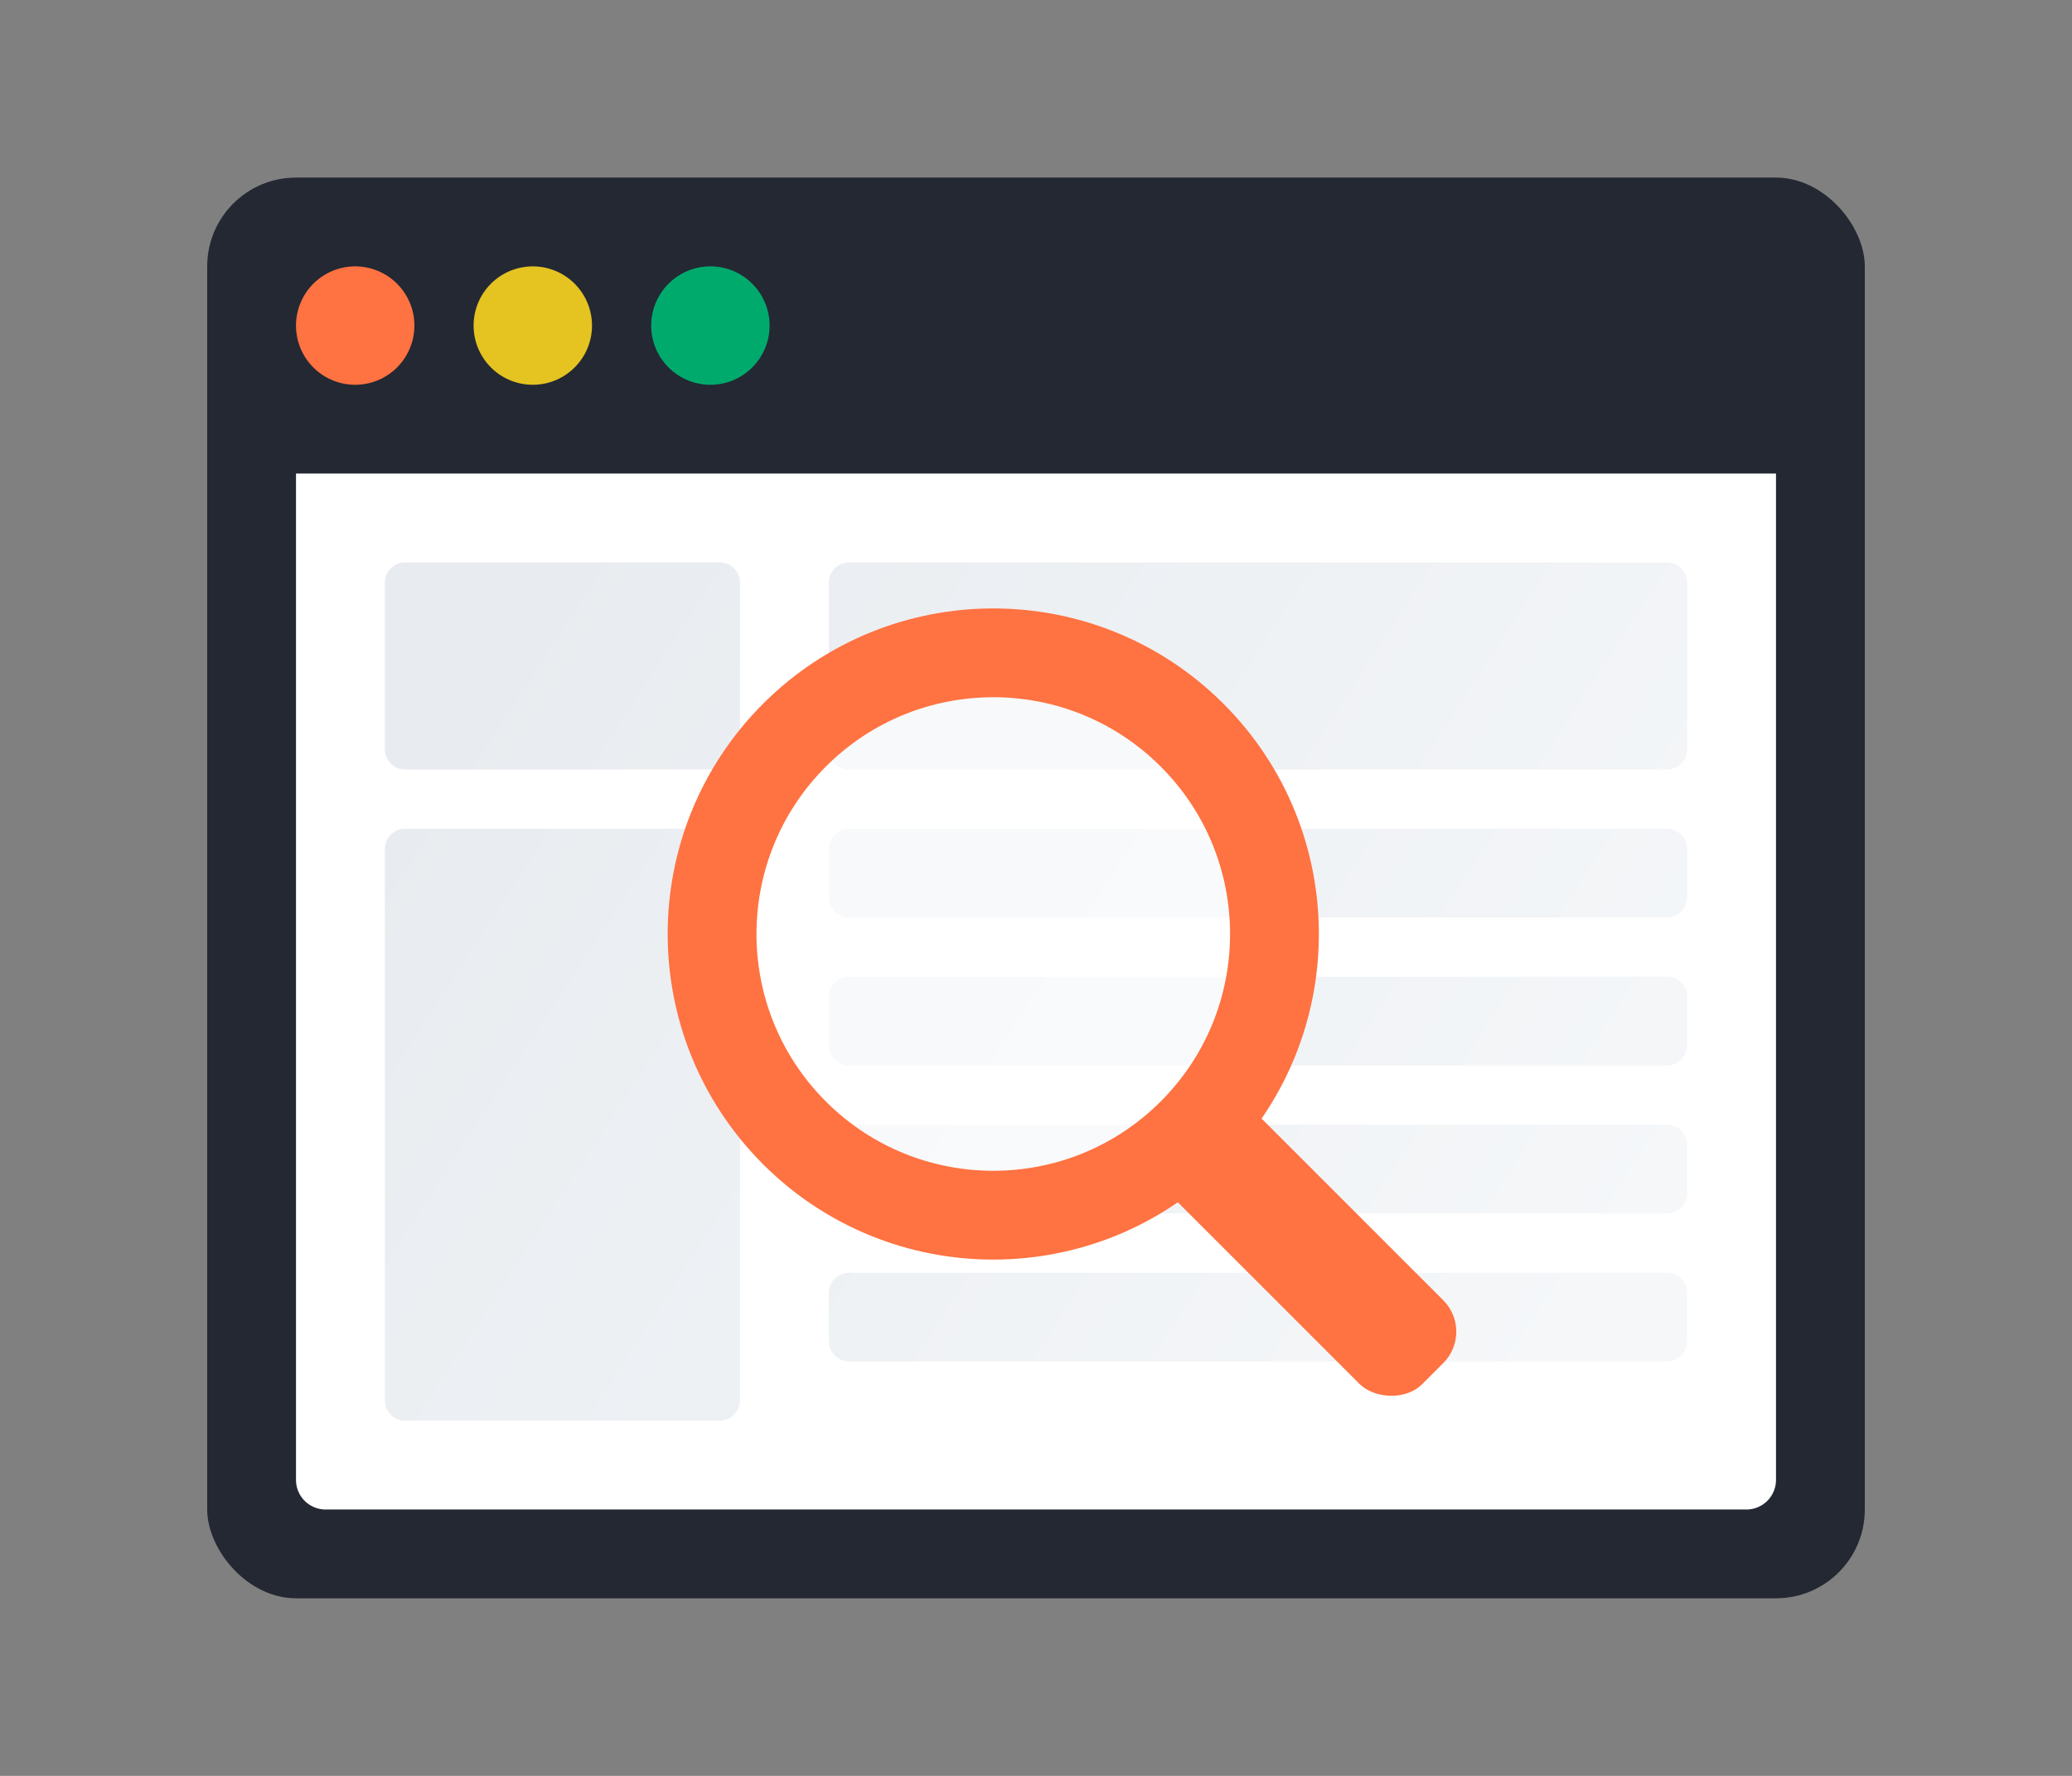 <svg width="70" height="60" viewBox="0 0 70 60" xmlns="http://www.w3.org/2000/svg">
    <rect x="0" y="0" width="70" height="60" fill="#808080" stroke="none"/>
    <defs>
        <linearGradient x1="100%" y1="71.72%" x2="0%" y2="28.28%" id="a">
            <stop stop-color="#F5F7F9" offset="0%"/>
            <stop stop-color="#E8ECF0" offset="100%"/>
        </linearGradient>
    </defs>
    <g fill="none" fill-rule="evenodd">
        <path d="M0 0h70v60H0z"/>
        <rect fill="#232833" x="7" y="6" width="56" height="48" rx="3"/>
        <path d="M10 16h50v34a1 1 0 0 1-1 1H11a1 1 0 0 1-1-1V16z" fill="#FFF"/>
        <path d="M24.313 28c.38 0 .687.308.687.688v18.625c0 .38-.308.687-.688.687H13.688a.687.687 0 0 1-.687-.688V28.689c0-.38.308-.688.688-.688h10.624zm32 15c.38 0 .687.308.687.688v1.624c0 .38-.308.688-.688.688H28.689a.687.687 0 0 1-.688-.688v-1.624c0-.38.308-.688.688-.688h27.625zm0-5c.38 0 .687.308.687.688v1.624c0 .38-.308.688-.688.688H28.689a.687.687 0 0 1-.688-.688v-1.624c0-.38.308-.688.688-.688h27.625zm0-5c.38 0 .687.308.687.688v1.624c0 .38-.308.688-.688.688H28.689a.687.687 0 0 1-.688-.688v-1.624c0-.38.308-.688.688-.688h27.625zm0-5c.38 0 .687.308.687.688v1.625c0 .38-.308.687-.688.687H28.689a.687.687 0 0 1-.688-.688v-1.625c0-.38.308-.687.688-.687h27.625zm-32-9c.38 0 .687.308.687.688v5.625c0 .38-.308.687-.688.687H13.688a.687.687 0 0 1-.687-.688v-5.625c0-.38.308-.687.688-.687h10.624zm32 0c.38 0 .687.308.687.688v5.625c0 .38-.308.687-.688.687H28.689a.687.687 0 0 1-.688-.688v-5.625c0-.38.308-.687.688-.687h27.625z" fill="url(#a)" fill-rule="nonzero"/>
        <path d="M14 11a2 2 0 1 1-4 0 2 2 0 0 1 4 0" fill="#FF7241"/>
        <path d="M20 11a2 2 0 1 1-4 0 2 2 0 0 1 4 0" fill="#E5C321"/>
        <path d="M26 11a2 2 0 1 1-4 0 2 2 0 0 1 4 0" fill="#00AA6D"/>
        <g transform="rotate(-45 47.092 -5.95)">
            <rect fill="#FF7241" x="9" y="20" width="4" height="12" rx="1.5"/>
            <circle stroke="#FF7241" stroke-width="3" fill-opacity=".6" fill="#FFF" cx="11" cy="11" r="9.5"/>
        </g>
    </g>
</svg>
